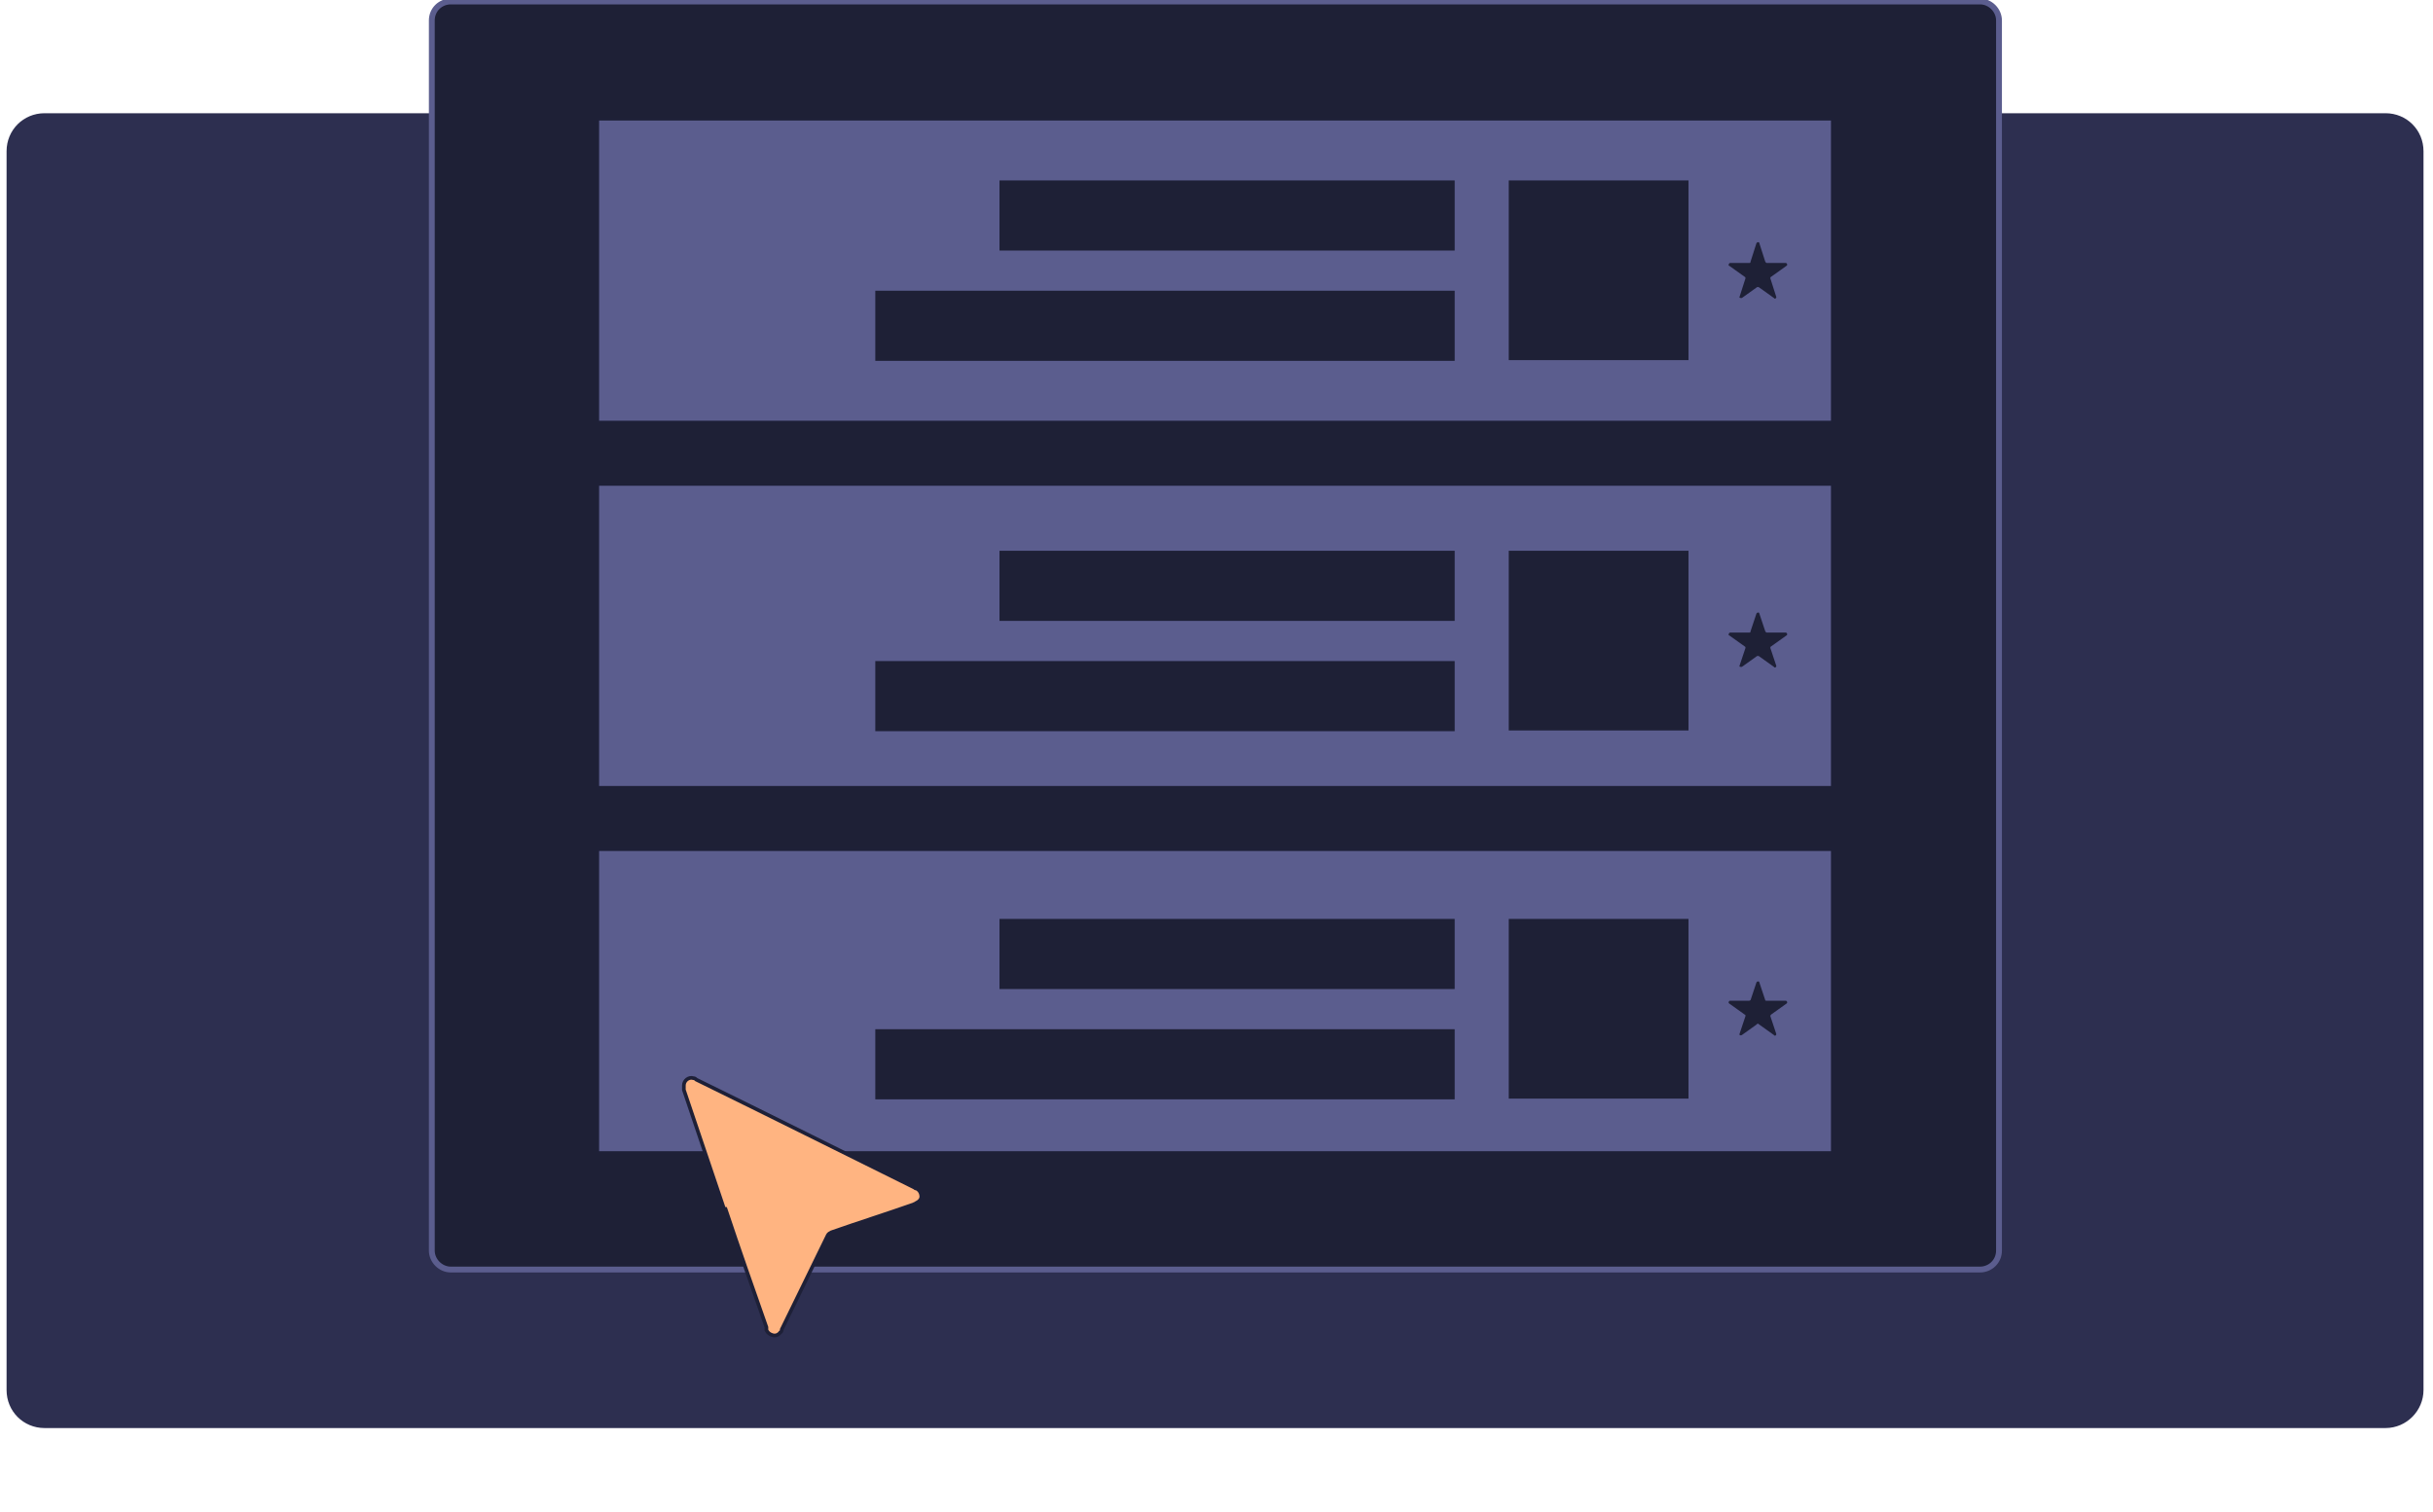 <?xml version="1.0" encoding="UTF-8"?>
<svg id="Layer_1" xmlns="http://www.w3.org/2000/svg" xmlns:xlink="http://www.w3.org/1999/xlink" version="1.1" viewBox="0 0 333 207">
  <!-- Generator: Adobe Illustrator 29.0.1, SVG Export Plug-In . SVG Version: 2.1.0 Build 192)  -->
  <defs>
    <style>
      .st0 {
        fill: none;
      }

      .st1 {
        fill: #ffb481;
        stroke-width: .5px;
      }

      .st1, .st2, .st3 {
        stroke-miterlimit: 10;
      }

      .st1, .st3 {
        stroke: #1e2037;
      }

      .st2 {
        stroke: #5b5d8e;
        stroke-width: .8px;
      }

      .st2, .st4 {
        fill: #1e2036;
      }

      .st5 {
        fill: #2d2f50;
      }

      .st3 {
        fill: #5b5d8e;
        stroke-width: .4px;
      }

      .st6 {
        clip-path: url(#clippath);
      }
    </style>
    <clipPath id="clippath">
      <rect class="st0" x=".6" y="0" width="331.4" height="195.8"/>
    </clipPath>
  </defs>
  <g id="Background">
    <path class="st5" d="M326.5,15.5H6.1c-2.9,0-5.2,2.3-5.2,5.2v169.6c0,2.9,2.3,5.2,5.2,5.2h320.4c2.9,0,5.2-2.4,5.2-5.2V20.7c0-2.9-2.3-5.2-5.2-5.2Z"/>
  </g>
  <g id="_1_Background">
    <path class="st2" d="M271,.2H61.7c-1.4,0-2.6,1.1-2.6,2.6v168.4c0,1.4,1.2,2.6,2.6,2.6h209.3c1.4,0,2.6-1.1,2.6-2.6V2.8c0-1.4-1.2-2.6-2.6-2.6Z"/>
  </g>
  <g id="_3_Border">
    <path class="st3" d="M250.8,116.3H81.8v41.5h169v-41.5h0Z"/>
  </g>
  <g id="_3-2">
    <path class="st4" d="M199.1,140.9h-79.3v9.6h79.3v-9.6h0Z"/>
  </g>
  <g id="_3-1">
    <path class="st4" d="M199.1,125.8h-62.3v9.6h62.3v-9.6Z"/>
  </g>
  <g id="_3_Sequre">
    <path class="st4" d="M231.1,125.8h-24.6v24.6h24.6v-24.6Z"/>
  </g>
  <g id="_3_Star">
    <path class="st4" d="M240.8,134.5l.8,2.4c0,.1.1.1.2.1h2.6c.2,0,.3.3.1.4l-2.1,1.5s-.1.1-.1.2l.8,2.4c.1.2-.2.4-.3.2l-2.1-1.5c-.1-.1-.2-.1-.2,0l-2.1,1.5c-.2.1-.4,0-.3-.2l.8-2.4c0-.1,0-.2-.1-.2l-2.1-1.5c-.2-.1-.1-.4.1-.4h2.6c.1,0,.2-.1.2-.1l.8-2.4c.1-.2.4-.2.4,0h0Z"/>
  </g>
  <g id="_2_Border">
    <path class="st3" d="M250.8,66.3H81.8v41.5h169v-41.5h0Z"/>
  </g>
  <g id="_2-2">
    <path class="st4" d="M199.1,90.5h-79.3v9.6h79.3v-9.6Z"/>
  </g>
  <g id="_2-1">
    <path class="st4" d="M199.1,75.4h-62.3v9.6h62.3v-9.6Z"/>
  </g>
  <g id="_2_Sequre">
    <path class="st4" d="M231.1,75.4h-24.6v24.6h24.6v-24.6Z"/>
  </g>
  <g id="_2_Star">
    <path class="st4" d="M240.8,84l.8,2.4s.1.2.2.2h2.6c.2,0,.3.3.1.4l-2.1,1.5c-.1,0-.1.2-.1.2l.8,2.4c.1.2-.2.4-.3.2l-2.1-1.5h-.2l-2.1,1.5c-.2,0-.4,0-.3-.2l.8-2.4s0-.2-.1-.2l-2.1-1.5c-.2,0-.1-.4.1-.4h2.6c.1,0,.2,0,.2-.2l.8-2.4c.1-.2.4-.2.4,0h0Z"/>
  </g>
  <g id="_1_Border">
    <path class="st3" d="M250.8,16.3H81.8v41.5h169V16.3h0Z"/>
  </g>
  <g id="_1-2">
    <path class="st4" d="M199.1,39.8h-79.3v9.6h79.3v-9.6Z"/>
  </g>
  <g id="_1-1">
    <path class="st4" d="M199.1,24.7h-62.3v9.6h62.3v-9.6Z"/>
  </g>
  <g id="_1_Sequre">
    <path class="st4" d="M231.1,24.7h-24.6v24.6h24.6v-24.6Z"/>
  </g>
  <g id="_1_Star">
    <path class="st4" d="M240.8,33.3l.8,2.5s.1.2.2.2h2.6c.2,0,.3.3.1.4l-2.1,1.5c-.1,0-.1.2-.1.2l.8,2.5c.1.2-.2.4-.3.2l-2.1-1.5h-.2l-2.1,1.5c-.2,0-.4,0-.3-.2l.8-2.5s0-.2-.1-.2l-2.1-1.5c-.2,0-.1-.4.1-.4h2.6c.1,0,.2,0,.2-.2l.8-2.5c.1-.2.4-.2.4,0h0Z"/>
  </g>
  <g id="Courser">
    <g class="st6">
      <path class="st1" d="M99.1,165.5c-1.8-5.4-3.7-10.9-5.5-16.3v-.6c0-.7.7-1.2,1.3-1,.2,0,.3.1.4.2,10,4.9,20,9.9,29.9,14.8,0,.1.3.1.4.2.3.2.5.6.5,1s-.3.7-.7.9c0,.1-.3.1-.4.2-3.7,1.3-7.5,2.5-11.2,3.8-.2.1-.4.2-.5.4-2.1,4.3-4.2,8.6-6.3,12.9,0,.1,0,.3-.2.4-.2.3-.6.5-1,.4s-.7-.3-.9-.7v-.4c-1.9-5.4-3.8-10.8-5.6-16.2h-.2Z"/>
    </g>
  </g>
</svg>